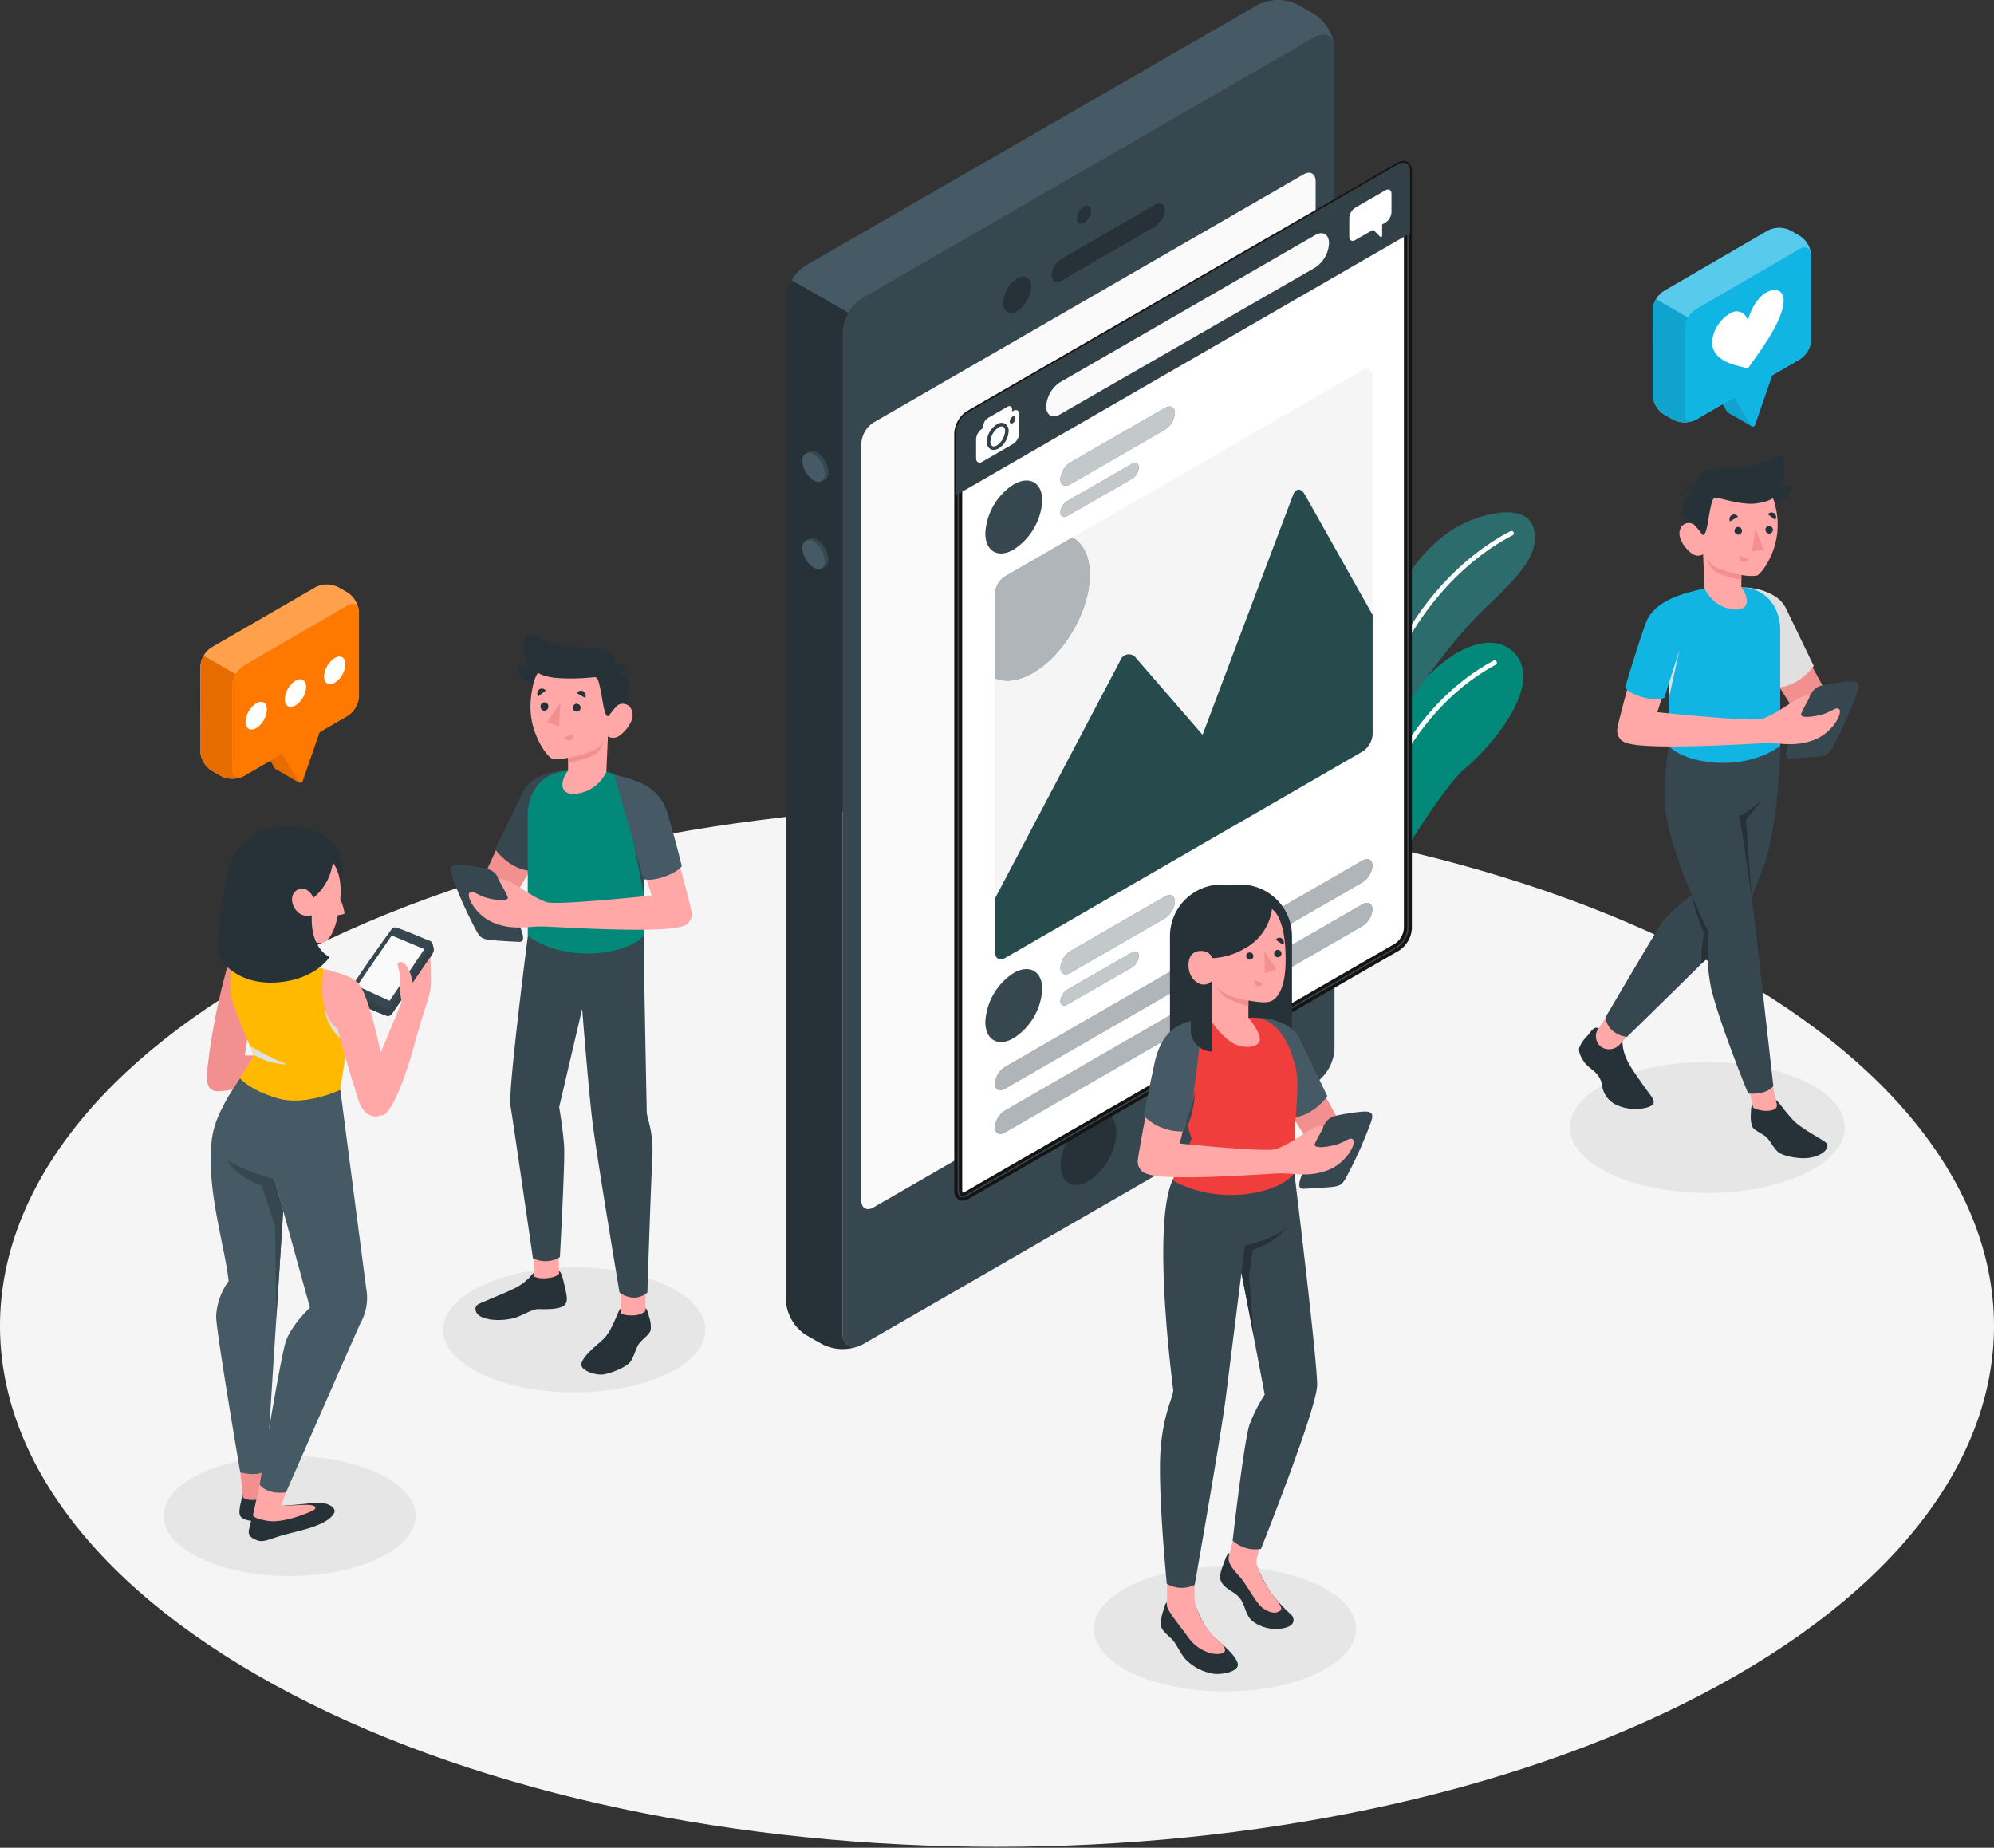 <svg width="600" height="556" fill="none" xmlns="http://www.w3.org/2000/svg"><rect width="100%" height="100%" fill="#333333" stroke="none"/><path d="M87.866 509.822c117.163 61.203 307.105 61.203 424.268 0 117.162-61.203 117.148-160.425 0-221.628-117.149-61.203-307.105-61.203-424.268 0-117.162 61.203-117.148 160.425 0 221.628z" fill="#F5F5F5"/><path d="M513.742 358.975c22.835 0 41.347-8.821 41.347-19.702 0-10.881-18.512-19.702-41.347-19.702-22.836 0-41.347 8.821-41.347 19.702 0 10.881 18.511 19.702 41.347 19.702zM87.14 474.235c20.935 0 37.907-8.088 37.907-18.065 0-9.978-16.972-18.066-37.908-18.066-20.935 0-37.907 8.088-37.907 18.066 0 9.977 16.972 18.065 37.907 18.065zm281.446 34.734c21.785 0 39.445-8.42 39.445-18.807 0-10.387-17.66-18.807-39.445-18.807s-39.446 8.42-39.446 18.807c0 10.387 17.661 18.807 39.446 18.807zm-195.788-89.994c21.785 0 39.446-8.42 39.446-18.807 0-10.386-17.661-18.807-39.446-18.807-21.785 0-39.445 8.421-39.445 18.807 0 10.387 17.66 18.807 39.445 18.807z" fill="#E6E6E6"/><path d="M404.927 293.284c.965-11.592 27.532-55.079 35.656-61.818 8.124-6.74 22.471-23.771 16.29-33.447-6.18-9.677-24.344-5.37-41.403 24.791-13.227 23.393-17.338 75.13-17.338 75.13l6.795-4.656z" fill="#02897A"/><path d="M401.292 292.193h-.112a.672.672 0 01-.567-.525.692.692 0 01-.007-.272c7.509-48.548 23.464-78.835 48.773-92.594a.698.698 0 01.95.279.71.71 0 01.057.534.7.7 0 01-.336.417c-24.904 13.536-40.62 43.501-48.073 91.588a.704.704 0 01-.685.573z" fill="#fff"/><path d="M407.598 237.045s21.324-36.859 38.984-53.736c9.788-9.355 15.801-15.381 15.269-22.457-.391-5.369-4.852-8.236-14.444-5.873-19.114 4.699-29.364 24.065-35.964 45.752-4.684 15.27-3.845 36.314-3.845 36.314z" fill="#37474F"/><path opacity=".2" d="M407.598 237.045s21.324-36.859 38.984-53.736c9.788-9.355 15.801-15.381 15.269-22.457-.391-5.369-4.852-8.236-14.444-5.873-19.114 4.699-29.364 24.065-35.964 45.752-4.684 15.27-3.845 36.314-3.845 36.314z" fill="#00FFE3"/><path d="M410.073 230.99h-.098a.712.712 0 01-.587-.811c7.592-47.905 36.453-65.943 45.122-70.334a.702.702 0 01.982.842.699.699 0 01-.353.403c-8.515 4.321-36.872 22.051-44.367 69.313a.698.698 0 01-.699.587z" fill="#fff"/><path d="M527.039 128.244l-4.614-8.669 3.705-10.711v-6.558l-11.354 6.558v6.558l4.88 8.473a.688.688 0 00.336.294l7.047 4.055z" fill="#11B5E4"/><path opacity=".1" d="M527.039 128.244l-4.614-8.669 3.705-10.711v-6.558l-11.354 6.558v6.558l4.88 8.473a.688.688 0 00.336.294l7.047 4.055z" fill="#000"/><path d="M500.696 87.54l31.265-18.178a7.583 7.583 0 016.81 0l2.796 1.608a7.493 7.493 0 013.412 5.901v25.337a7.54 7.54 0 01-3.412 5.901l-31.293 18.178a7.585 7.585 0 01-6.81 0l-2.796-1.609a7.501 7.501 0 01-3.398-5.9V93.413a7.549 7.549 0 013.426-5.873z" fill="#11B5E4"/><path opacity=".3" d="M500.696 87.54l31.265-18.178a7.583 7.583 0 016.81 0l2.796 1.608a7.493 7.493 0 013.412 5.901v25.337a7.54 7.54 0 01-3.412 5.901l-31.293 18.178a7.585 7.585 0 01-6.81 0l-2.796-1.609a7.501 7.501 0 01-3.398-5.9V93.413a7.549 7.549 0 013.426-5.873z" fill="#fff"/><path d="M510.288 126.259c-1.888 1.076-3.412.209-3.412-1.972V98.95a7.533 7.533 0 013.412-5.9l31.293-18.178c1.888-1.091 3.412-.21 3.412 1.971v25.337a7.53 7.53 0 01-3.412 5.901" fill="#11B5E4"/><path d="M497.298 118.75a7.504 7.504 0 003.398 5.901l2.796 1.608a7.592 7.592 0 006.223.265c-1.594.615-2.797-.293-2.797-2.237V98.95a6.988 6.988 0 011.007-3.356l-9.592-5.593a6.991 6.991 0 00-.993 3.356l-.042 25.393z" fill="#11B5E4"/><path opacity=".1" d="M497.298 118.75a7.504 7.504 0 003.398 5.901l2.796 1.608a7.592 7.592 0 006.223.265c-1.594.615-2.797-.293-2.797-2.237V98.95a6.988 6.988 0 011.007-3.356l-9.592-5.593a6.991 6.991 0 00-.993 3.356l-.042 25.393z" fill="#000"/><path d="M521.894 119.533l4.88 8.459a.736.736 0 001.085.204.75.75 0 00.243-.329l5.16-14.892v-6.558l-11.368 6.558v6.558z" fill="#11B5E4"/><path d="M525.949 110.877l-3.496-.922c-3.328-.881-7.299-2.797-7.299-7.09a11.18 11.18 0 015.411-8.543 3.4 3.4 0 014.8.873c.339.505.535 1.092.57 1.7.349-2.797 2.614-7.188 5.369-8.782 2.992-1.72 5.411-.699 5.411 2.293 0 4.28-3.957 10.795-7.285 15.521l-3.481 4.95z" fill="#fff"/><path d="M63.676 194.788L94.97 176.68a7.504 7.504 0 016.809 0l2.797 1.595a7.54 7.54 0 013.398 5.9v25.337a7.557 7.557 0 01-3.398 5.901l-31.252 18.108a7.52 7.52 0 01-6.823 0l-2.797-1.594a7.546 7.546 0 01-3.44-5.957v-25.281a7.498 7.498 0 013.412-5.901z" fill="#FF7800"/><path opacity=".3" d="M63.676 194.788L94.97 176.68a7.504 7.504 0 016.809 0l2.797 1.595a7.54 7.54 0 013.398 5.9v25.337a7.557 7.557 0 01-3.398 5.901l-31.252 18.108a7.52 7.52 0 01-6.823 0l-2.797-1.594a7.546 7.546 0 01-3.44-5.957v-25.281a7.498 7.498 0 013.412-5.901z" fill="#fff"/><path d="M90.006 235.521l-4.615-8.684 3.72-10.711v-6.558l-11.368 6.614v6.558l4.894 8.39a.714.714 0 00.321.294l7.048 4.097z" fill="#FF7800"/><path opacity=".1" d="M90.006 235.521l-4.615-8.684 3.72-10.711v-6.558l-11.368 6.614v6.558l4.894 8.39a.714.714 0 00.321.294l7.048 4.097z" fill="#000"/><path d="M73.324 233.521c-1.888 1.091-3.412.21-3.412-1.972v-25.337a7.511 7.511 0 013.412-5.886l31.308-18.178c1.873-1.077 3.398-.196 3.398 1.972v25.336a7.561 7.561 0 01-.996 3.356 7.568 7.568 0 01-2.402 2.545" fill="#FF7800"/><path d="M60.264 225.97a7.537 7.537 0 003.412 5.901l2.797 1.594a7.67 7.67 0 006.236.279c-1.608.602-2.797-.307-2.797-2.251v-25.281a6.996 6.996 0 01.993-3.356l-9.578-5.523a6.991 6.991 0 00-1.007 3.356l-.056 25.281z" fill="#FF7800"/><path opacity=".1" d="M60.264 225.97a7.537 7.537 0 003.412 5.901l2.797 1.594a7.67 7.67 0 006.236.279c-1.608.602-2.797-.307-2.797-2.251v-25.281a6.996 6.996 0 01.993-3.356l-9.578-5.523a6.991 6.991 0 00-1.007 3.356l-.056 25.281z" fill="#000"/><path d="M84.874 226.795l4.88 8.39a.732.732 0 00.697.357.722.722 0 00.617-.483l5.16-14.892v-6.558l-11.354 6.558v6.628z" fill="#FF7800"/><path d="M77.1 211.666a6.993 6.993 0 00-3.203 5.593c0 2.041 1.399 2.796 3.203 1.846a7.107 7.107 0 003.202-5.594c.014-2.041-1.385-2.922-3.203-1.845zm11.815-6.838a7.075 7.075 0 00-3.216 5.593c0 2.042 1.398 2.867 3.216 1.846a7.107 7.107 0 003.202-5.593c0-2.042-1.44-2.867-3.202-1.846zm11.802-6.824a7.104 7.104 0 00-3.203 5.594c0 2.041 1.399 2.796 3.203 1.845a7 7 0 003.202-5.593c0-2.055-1.427-2.88-3.202-1.846z" fill="#fff"/><path d="M395.503 11.236L259.561 89.68a13.405 13.405 0 00-4.28 4.52 13.409 13.409 0 00-1.774 5.967v300.897c0 3.859 2.713 5.425 6.054 3.495l135.942-78.443a13.396 13.396 0 006.054-10.488V14.732c0-3.86-2.713-5.426-6.054-3.496z" fill="#37474F"/><path d="M259.562 89.68l135.941-78.444c2.992-1.72 5.467-.643 5.956 2.363a13.53 13.53 0 00-5.956-9.354l-4.936-2.797a13.382 13.382 0 00-12.109 0L242.517 79.85a12.34 12.34 0 00-4.279 4.516l17.045 9.788a12.347 12.347 0 014.279-4.474z" fill="#455A64"/><path d="M236.462 391.22a13.37 13.37 0 006.054 10.487l4.936 2.796a13.506 13.506 0 0011.075.49c-2.797 1.076-5.02-.532-5.02-3.985V100.125a12.3 12.3 0 011.776-5.97l-17.045-9.789a12.366 12.366 0 00-1.776 5.971V391.22z" fill="#263238"/><path d="M262.82 127.154l129.425-74.683c1.999-1.16 3.635-.223 3.635 2.098v227.794a8.068 8.068 0 01-3.635 6.292L262.82 363.324c-2 1.16-3.636.224-3.636-2.098v-227.78a8.018 8.018 0 013.636-6.292z" fill="#FAFAFA"/><path d="M326.162 62.134a4.719 4.719 0 00-2.126 3.691c0 1.398.951 1.916 2.126 1.23a4.695 4.695 0 002.125-3.691c0-1.356-.951-1.902-2.125-1.23zM306.041 83.78a9.41 9.41 0 00-2.976 3.191 9.409 9.409 0 00-1.219 4.191c0 2.713 1.901 3.817 4.195 2.461a9.417 9.417 0 004.264-7.383c0-2.713-1.915-3.817-4.264-2.46zm10.417-.924c0 1.818 1.398 2.503 3.034 1.538l27.966-16.178a6.493 6.493 0 003.02-5.034c0-1.803-1.398-2.489-3.02-1.524l-27.966 16.178a6.491 6.491 0 00-3.034 5.02z" fill="#263238"/><path d="M245.886 136.159a7.49 7.49 0 013.412 5.901c0 2.167-1.524 3.048-3.412 1.971a7.557 7.557 0 01-3.397-5.915c.027-2.167 1.524-3.034 3.397-1.957zm0 26.245a7.531 7.531 0 013.412 5.901c0 2.181-1.524 3.062-3.412 1.972a7.56 7.56 0 01-3.37-5.831c0-2.237 1.497-3.118 3.37-2.042z" fill="#37474F"/><path d="M244.838 136.676a7.532 7.532 0 013.411 5.901c0 2.181-1.524 3.062-3.411 1.971a7.567 7.567 0 01-3.412-5.901c0-2.167 1.538-3.048 3.412-1.971zm0 26.26a7.538 7.538 0 013.411 5.901c0 2.181-1.524 3.062-3.411 1.971a7.567 7.567 0 01-3.412-5.901c0-2.181 1.538-3.062 3.412-1.971z" fill="#455A64"/><path d="M327.532 336.043a18.573 18.573 0 00-8.39 14.556c0 5.37 3.762 7.537 8.39 4.866a18.594 18.594 0 008.39-14.57c.014-5.369-3.748-7.536-8.39-4.852z" fill="#263238"/><path d="M289.653 360.08c-1.189 0-1.315-1.398-1.315-1.902v-227.78a7.42 7.42 0 013.286-5.691l129.425-74.682a2.799 2.799 0 011.273-.392c1.188 0 1.314 1.314 1.314 1.888v227.794a7.366 7.366 0 01-3.286 5.677l-129.425 74.682c-.382.243-.82.383-1.272.406z" fill="#fff" stroke="#141414" stroke-miterlimit="10"/><path d="M422.322 50.332c.531 0 .615.741.615 1.189v227.794a6.664 6.664 0 01-2.936 5.076l-129.425 74.682a2.042 2.042 0 01-.923.308c-.532 0-.616-.755-.616-1.203v-227.78a6.679 6.679 0 012.937-5.076L421.399 50.64a1.88 1.88 0 01.923-.308zm0-1.398a3.3 3.3 0 00-1.622.49l-129.425 74.682a8.007 8.007 0 00-3.636 6.292v227.78c0 1.65.825 2.601 2.014 2.601a3.334 3.334 0 001.622-.503L420.7 285.607a8.027 8.027 0 003.635-6.292V51.521c0-1.636-.825-2.587-2.013-2.587z" fill="#37474F" stroke="#141414" stroke-miterlimit="10"/><path d="M424.293 51.52c0-2.32-1.622-3.257-3.635-2.097l-129.425 74.683a8.007 8.007 0 00-3.636 6.292v18.667l136.696-78.877V51.52z" fill="#37474F"/><path opacity=".1" d="M424.293 51.52c0-2.32-1.622-3.257-3.635-2.097l-129.425 74.683a8.007 8.007 0 00-3.636 6.292v18.667l136.696-78.877V51.52z" fill="#000"/><path d="M301.902 128.412a1.495 1.495 0 00-1.399.182 5.6 5.6 0 00-2.489 4.307 1.396 1.396 0 00.546 1.314 1.404 1.404 0 001.398-.196 5.598 5.598 0 002.475-4.292 1.4 1.4 0 00-.531-1.315z" fill="#fff"/><path d="M304.852 123.644l-.308.182v-.629c0-.881-.615-1.245-1.398-.797l-5.873 3.384a3.072 3.072 0 00-1.398 2.391v.643l-.322.182a4.07 4.07 0 00-1.845 3.188v5.691c0 1.174.824 1.664 1.845 1.076l9.271-5.355a4.087 4.087 0 001.846-3.202v-5.719c.028-1.147-.797-1.622-1.818-1.035zm-4.363 11.298c-.451.276-.967.43-1.496.448a1.962 1.962 0 01-.979-.252 2.465 2.465 0 01-1.076-2.237 6.528 6.528 0 01.874-2.976 6.535 6.535 0 012.146-2.24 2.388 2.388 0 012.475-.196 2.424 2.424 0 011.063 2.238 6.578 6.578 0 01-3.007 5.215zm4.195-7.592c-.475.265-.853 0-.853-.504a1.866 1.866 0 01.853-1.482c.475-.28.867 0 .867.489-.011.295-.09.584-.23.844-.141.259-.34.483-.581.653h-.056zm112.171-70.083l-9.047 5.216a3.987 3.987 0 00-1.804 3.118v5.593c0 1.133.811 1.608 1.804 1.035l5.383-3.104 2.111 2.111a.353.353 0 00.376.065.353.353 0 00.212-.316v-3.426l.965-.56a3.977 3.977 0 001.845-3.118v-5.593c0-1.132-.853-1.594-1.845-1.02z" fill="#fff"/><path d="M305.062 145.737c4.726-2.685 8.557-.503 8.557 4.894a18.803 18.803 0 01-8.557 14.71c-4.74 2.797-8.572.545-8.572-4.894a18.65 18.65 0 018.572-14.71zm17.031-6.586l28.399-16.388c1.678-.965 3.034-.28 3.034 1.524a6.487 6.487 0 01-3.034 5.034l-28.399 16.388c-1.664.965-3.02.279-3.02-1.524a6.502 6.502 0 013.02-5.034z" fill="#37474F"/><path opacity=".7" d="M322.093 139.151l28.399-16.388c1.678-.965 3.034-.28 3.034 1.524a6.487 6.487 0 01-3.034 5.034l-28.399 16.388c-1.664.965-3.02.279-3.02-1.524a6.502 6.502 0 013.02-5.034z" fill="#fff"/><path d="M321.142 150.771l19.478-11.187c1.147-.657 2.07-.195 2.07 1.049a4.467 4.467 0 01-2.07 3.454l-19.478 11.186c-1.147.657-2.069.182-2.069-1.063a4.436 4.436 0 012.069-3.439z" fill="#37474F"/><path opacity=".7" d="M321.142 150.771l19.478-11.187c1.147-.657 2.07-.195 2.07 1.049a4.467 4.467 0 01-2.07 3.454l-19.478 11.186c-1.147.657-2.069.182-2.069-1.063a4.436 4.436 0 012.069-3.439z" fill="#fff"/><path d="M305.062 292.752c4.726-2.684 8.557-.489 8.557 4.894a18.801 18.801 0 01-8.557 14.71c-4.74 2.797-8.572.546-8.572-4.894a18.705 18.705 0 018.572-14.71zm17.031-6.571l28.399-16.402c1.678-.965 3.034-.28 3.034 1.524a6.495 6.495 0 01-3.034 5.034l-28.399 16.402c-1.664.964-3.02.279-3.02-1.539a6.503 6.503 0 013.02-5.019z" fill="#37474F"/><path opacity=".7" d="M322.093 286.181l28.399-16.402c1.678-.965 3.034-.28 3.034 1.524a6.495 6.495 0 01-3.034 5.034l-28.399 16.402c-1.664.964-3.02.279-3.02-1.539a6.503 6.503 0 013.02-5.019z" fill="#fff"/><path d="M321.142 297.786L340.62 286.6c1.147-.657 2.07-.196 2.07 1.049a4.463 4.463 0 01-2.07 3.454l-19.478 11.186c-1.147.657-2.069.182-2.069-1.049a4.454 4.454 0 012.069-3.454z" fill="#37474F"/><path opacity=".7" d="M321.142 297.786L340.62 286.6c1.147-.657 2.07-.196 2.07 1.049a4.463 4.463 0 01-2.07 3.454l-19.478 11.186c-1.147.657-2.069.182-2.069-1.049a4.454 4.454 0 012.069-3.454z" fill="#fff"/><path d="M302.405 173.479l107.542-62.084c1.678-.965 3.034-.182 3.034 1.748v107.402a6.716 6.716 0 01-3.034 5.258L302.405 288.25c-1.678.965-3.02.182-3.02-1.748v-107.78a6.667 6.667 0 013.02-5.243z" fill="#F5F5F5"/><path d="M341.878 198.075a2.67 2.67 0 00-4.698.545l-37.753 71.704v16.178c0 1.93 1.398 2.713 3.02 1.748l107.542-62.126a6.703 6.703 0 003.034-5.257v-35.796l-20.429-36.286c-1.132-2.027-2.713-1.901-3.538.266l-27.196 72.081-19.982-23.057z" fill="#37474F"/><path opacity=".3" d="M341.878 198.075a2.67 2.67 0 00-4.698.545l-37.753 71.704v16.178c0 1.93 1.398 2.713 3.02 1.748l107.542-62.126a6.703 6.703 0 003.034-5.257v-35.796l-20.429-36.286c-1.132-2.027-2.713-1.901-3.538.266l-27.196 72.081-19.982-23.057z" fill="#00564C"/><path d="M310.725 202.535c9.48-5.439 17.185-18.695 17.185-29.601 0-5.594-2.014-9.425-5.216-11.187l-20.289 11.704a6.673 6.673 0 00-3.02 5.243v25.365c3.02 1.357 6.977.937 11.34-1.524z" fill="#37474F"/><path opacity=".6" d="M310.725 202.535c9.48-5.439 17.185-18.695 17.185-29.601 0-5.594-2.014-9.425-5.216-11.187l-20.289 11.704a6.673 6.673 0 00-3.02 5.243v25.365c3.02 1.357 6.977.937 11.34-1.524z" fill="#fff"/><path d="M302.405 321.054l107.542-62.098c1.678-.965 3.034-.28 3.034 1.538a6.485 6.485 0 01-3.034 5.02l-107.542 62.098c-1.678.965-3.02.279-3.02-1.538a6.442 6.442 0 013.02-5.02z" fill="#37474F"/><path opacity=".6" d="M302.405 321.054l107.542-62.098c1.678-.965 3.034-.28 3.034 1.538a6.485 6.485 0 01-3.034 5.02l-107.542 62.098c-1.678.965-3.02.279-3.02-1.538a6.442 6.442 0 013.02-5.02z" fill="#fff"/><path d="M302.405 334.17l107.542-62.056c1.678-.965 3.034-.28 3.034 1.538a6.488 6.488 0 01-3.034 5.02L302.405 340.77c-1.678.964-3.02.279-3.02-1.539a6.465 6.465 0 013.02-5.061z" fill="#37474F"/><path opacity=".6" d="M302.405 334.17l107.542-62.056c1.678-.965 3.034-.28 3.034 1.538a6.488 6.488 0 01-3.034 5.02L302.405 340.77c-1.678.964-3.02.279-3.02-1.539a6.465 6.465 0 013.02-5.061z" fill="#fff"/><path d="M318.988 115.017l76.724-44.256c2.349-1.398 4.195-.252 4.195 2.447a9.304 9.304 0 01-4.195 7.327l-76.71 44.13c-2.349 1.398-4.194.279-4.194-2.377a9.305 9.305 0 014.18-7.271z" fill="#FAFAFA"/><path d="M544.406 198.956l5.439 9.969-8.46 7.257-7.76-12.291 10.781-4.935z" fill="#F28F8F"/><path d="M523.991 176.737c5.397 0 11.34 2.013 13.382 6.25l8.389 17.395s-4.768 6.991-12.333 6.488l-9.438-30.133z" fill="#E0E0E0"/><path d="M543.986 210.477c1.58-2.936 1.972-3.076 2.909-3.719.936-.643 6.697-1.496 9.088-1.706 2.797-.238 3.818.28 3.035 2.699a121.62 121.62 0 01-7.887 17.702c-.755.993-.895 1.916-4.069 2.237-2.95.28-6.655.448-7.746.504-1.091.056-2.601.349-1.636-2.867a104.675 104.675 0 014.335-10.669c1.216-2.67 1.971-4.181 1.971-4.181z" fill="#37474F"/><path d="M480.98 309.406c-1.399-.699-2.196 1.006-3.412 2.377a10.11 10.11 0 00-2.391 3.579c-.294 1.608 1.174 4.195 2.796 5.594 1.622 1.398 3.496 2.419 4.083 5.495a7.525 7.525 0 004.978 6.292c3.496 1.51 8.18 1.021 9.788 0 1.874-1.216.154-2.559-2.475-6.334-3.439-4.922-6.124-8.39-6.124-13.046l-7.243-3.957z" fill="#263238"/><path d="M483.735 305.365l-2.797 4.195a3.96 3.96 0 00.951 5.509l.084.07a4.295 4.295 0 005.411-.853l4.419-4.81-8.068-4.111z" fill="#FFA8A7"/><path d="M535.666 224.488c.182 5.286-1.314 26.637-4.963 36.076-3.65 9.438-5.761 15.311-6.908 17.283-1.147 1.971-34.23 34.16-34.23 34.16s-5.593-.406-6.502-5.845c0 0 13.549-23.044 16.486-27.77 2.936-4.726 13.339-11.969 13.339-11.969l-.95-41.334 23.728-.601z" fill="#37474F"/><path d="M486.657 219.342c0-.909 2.796-11.354 4.195-16.178l10.249 3.524-2.405 7.607-9.019 9.326a3.8 3.8 0 01-3.02-4.279zm41.721 117.633l6.995-1.59-2.316-10.185-6.995 1.59 2.316 10.185z" fill="#FFA8A7"/><path d="M535.667 224.488h-33.559c-.733 4.9-1.154 9.841-1.259 14.794-.265 14.542 13.27 40.956 13.27 40.956a55.571 55.571 0 00.867 17.604c2.964 11.578 11.046 31.196 11.046 31.196s5.076.713 7.579-2.209c0 0-4.474-39.81-5.677-50.003-1.3-11.047-4.656-31.196-4.656-31.196a51.087 51.087 0 005.998-7.187 35.788 35.788 0 006.377-13.983" fill="#37474F"/><path d="M512.917 177.03c-6.433 1.552-15.2 3.566-17.731 10.529-2.531 6.964-6.18 19.311-6.18 19.311 1.398 2.447 9.159 4.474 11.857 3.062l1.259-4.195v18.709c5.034 5.481 22.568 8.026 33.559 0v-34.957c0-5.593-3.105-12.305-11.676-12.794l-11.088.335z" fill="#11B5E4"/><path d="M502.122 205.779l3.23-10.165-3.23 14.71v-4.545z" fill="#E0E0E0"/><path d="M510.497 148.463a3.842 3.842 0 00-3.16 1.119c-1.398 1.398-1.076 3.957 0 9.872l4.195.475-1.035-11.466zm24.484-1.706a6.63 6.63 0 002.573-.489c1.287-.741 1.622.727.909 2a5.99 5.99 0 01-4.866 3.244c0-.182-1.202-3.286-1.202-3.286l2.586-1.469z" fill="#263238"/><path d="M512.469 159.929c-.615.378-1.51-.825-2.279-1.622a2.703 2.703 0 00-3.71-.353 2.697 2.697 0 00-.821 1.08c-1.272 2.685 1.622 6.265 3.328 7.439a2.96 2.96 0 003.482.308l.447 10.277a10.99 10.99 0 008.264 6.279c6.041.811 4.796-4.195 2.797-6.6v-3.734c1.511.319 3.064.395 4.6.224.783-.21 2.657-2.475 3.873-5.02a22.801 22.801 0 001.608-16.472c-2.167-9.2-12.053-9.48-17.94-5.775-5.886 3.706-3.649 13.969-3.649 13.969z" fill="#FFA8A7"/><path d="M512.469 160.978c-.308 0-1.496-1.971-2.279-2.671-1.077-.978.307-9.788.307-9.788a6.05 6.05 0 011.049-5.593c2.126-2.237 6.236-1.859 9.243-1.957a27.296 27.296 0 0010.767-2.168c4.278-1.859 4.6-2.069 5.117-.195a10.424 10.424 0 01-1.817 9.06l-1.399 2.266s-1.3 1.09-5.285 1.58c-3.985.489-10.781-1.664-11.634-1.776-1.161-.154-1.398.965-2.028 4.027-.531 2.643-.978 7.201-2.041 7.215z" fill="#263238"/><path d="M510.511 149.163l-3.775-2.028a2.091 2.091 0 011.201-1.057 2.09 2.09 0 011.596.106 2.254 2.254 0 01.978 2.979z" fill="#263238"/><path d="M523.977 173.003a43.299 43.299 0 01-7.537-2.167 6.541 6.541 0 01-2.699-2.671 8.746 8.746 0 001.539 3.146c1.398 1.832 8.697 3.174 8.697 3.174v-1.482z" fill="#F28F8F"/><path d="M524.159 159.734a1.15 1.15 0 01-1.119 1.16 1.14 1.14 0 01-.803-.355 1.16 1.16 0 01-.316-.819 1.15 1.15 0 011.119-1.161 1.155 1.155 0 01.803.356 1.162 1.162 0 01.316.819zm-1.189-4.237l-2.391 1.398a1.396 1.396 0 01.134-1.564c.117-.144.262-.264.426-.352a1.396 1.396 0 011.831.518z" fill="#263238"/><path d="M523.474 167.242l2.559.965a1.399 1.399 0 01-1.734.839 1.404 1.404 0 01-.788-.73 1.406 1.406 0 01-.037-1.074z" fill="#F28F8F"/><path d="M534.143 156.434l-2.182-1.678a1.397 1.397 0 011.902-.294 1.397 1.397 0 01.28 1.972zm-.672 2.978a1.15 1.15 0 01-1.118 1.161 1.155 1.155 0 01-.803-.356 1.145 1.145 0 01-.316-.819 1.146 1.146 0 011.119-1.161 1.158 1.158 0 011.118 1.175z" fill="#263238"/><path d="M528.2 159.272l-1.049 6.656 3.677-.433-2.628-6.223z" fill="#F28F8F"/><path d="M534.576 331.988l-.224-1.007c.727.14 3.873 5.356 6.992 7.621 3.411 2.475 6.362 3.943 7.886 5.062 2.041 1.496-.909 4.558-5.929 4.838-2.489.126-6.991-.629-8.39-1.958-1.398-1.328-2.405-3.524-3.523-4.474-1.119-.951-3.342-1.79-4.111-3.007a8.924 8.924 0 01-.434-3.761c0-1.314.098-2.797.546-2.727l.167.755a8.615 8.615 0 004.195.937c1.217-.056 3.412-.321 2.825-2.279zm-7.509-61.93s-2.978-21.156-3.775-24.428a33.75 33.75 0 006.628-4.74 56.192 56.192 0 01-4.531 5.663l1.678 23.505zm-17.968-.741s3.58 8.907 5.034 10.879c0 0-.364 6.795-.322 8.166l-1.873 1.636a42.922 42.922 0 01.839-9.159 55.271 55.271 0 01-3.678-11.522z" fill="#263238"/><path d="M498.738 214.295s28.203 3.02 31.517 1.999c3.314-1.02 7.761-4.306 10.096-5.705 2.335-1.398 4.111-1.482 4.111-.909 0 .574-2.042 3.692-2.503 4.992-.462 1.301 2.195 1.301 5.705.49 3.51-.811 4.908-2.797 5.817-1.65.909 1.146-1.944 6.991-7.761 9.186-5.817 2.196-10.137.728-14.947.937-4.811.21-34.44 2.098-41.11 0a5.89 5.89 0 012.307-5.691 21.28 21.28 0 016.768-3.649zM342.382 349.019c.07-.909 1.79-10.697 2.964-16.178l11.508 3.524-1.846 7.676-9.564 9.257a3.803 3.803 0 01-3.062-4.279z" fill="#FFA8A7"/><path d="M367.607 266.157h5.593a15.562 15.562 0 0115.563 15.563v39.655h-36.719V281.72a15.566 15.566 0 0115.563-15.563z" fill="#263238"/><path d="M398.048 328.45l5.439 9.97-8.474 7.243-7.746-12.291 10.781-4.922z" fill="#F28F8F"/><path d="M377.633 306.218c5.397 0 11.34 2.013 13.381 6.25l8.39 17.394s-4.768 6.992-12.333 6.503l-9.438-30.147z" fill="#455A64"/><path d="M381.995 478.724a49.259 49.259 0 006.237 6.879c.367.296.66.674.853 1.105.237.727.545 2.475-2.685 3.188a11.686 11.686 0 01-9.495-2.055c-2.363-1.902-2.083-5.244-4.264-7.439-1.622-1.608-3.818-2.238-5.034-4.195-.853-1.398-.392-3.062.377-5.118.77-2.055 1.315-3.929 2.056-3.663l-.252 1.034c.769 1.636 5.593 2.671 7.956 1.888a91.142 91.142 0 004.251 8.376z" fill="#263238"/><path d="M383.897 481.129a32.919 32.919 0 01-1.902-2.405 57.863 57.863 0 01-3.314-6.39 5.733 5.733 0 01-.307-4.195l1.594-5.384-8.39-1.929-1.818 7.537c-.391 1.719.853 3.425 3.132 5.914 2.28 2.489 4.908 7.971 6.992 9.523 2.083 1.552 3.789 1.706 4.852 1.174 1.063-.531 1.328-1.021-.839-3.845z" fill="#FFA8A7"/><path d="M359.427 483.464v-1.189c.475 1.399 2.629 7.355 5.901 10.348 2.614 2.363 6.166 5.117 7.061 7.76.895 2.643-4.936 3.678-7.369 3.244a15.005 15.005 0 01-8.474-4.544c-1.398-1.72-2.293-3.762-3.299-5.118-1.007-1.356-3.3-2.796-3.832-4.419a9.96 9.96 0 01.462-4.334c.391-1.398.797-3.062 1.3-2.937v.979a6.631 6.631 0 004.195 1.399c1.146 0 4.069-.266 4.055-1.189z" fill="#263238"/><path d="M367.691 494.706l-2.363-2.097a24.225 24.225 0 01-5.034-8.04 11.33 11.33 0 01-.867-4.349v-4.712h-8.25v7.872c.392 1.72 4.195 6.278 6.334 9.257a12.045 12.045 0 007.467 4.978c3.146.419 4.782-.56 2.713-2.909z" fill="#FFA8A7"/><path d="M352.813 355.158c-6.39 13.982.238 63.216.238 63.216-.196 2.279-2.797 6.74-3.748 16.779-1.146 11.802 1.79 41.418 1.79 41.418a8.918 8.918 0 008.39.335s7.872-44.619 9.355-56.351l4.726-37.642 6.991 36.733a46.67 46.67 0 00-4.614 9.173c-1.664 5.188-5.034 34.748-5.034 34.748a10.097 10.097 0 008.53 2.502s16.15-40.55 16.877-48.828c.433-4.964-6.81-64.069-6.81-64.069l-36.691 1.986z" fill="#37474F"/><path d="M373.508 382.858l1.118-8.083s8.796-1.817 12.781-5.593a22.754 22.754 0 01-10.389 6.908l-1.175 7.802 1.398 18.08-3.733-19.114z" fill="#263238"/><path d="M364.167 306.595a16.208 16.208 0 00-10.837 8.865 13.986 13.986 0 00-.391 10.571l5.635 16.542s-2.671 6.474-5.789 12.584c14.36 8.013 32.273 3.804 36.593-2.041.182-1.245-.07-6.838.28-13.186.363-6.782 1.3-14.444.238-18.625-1.986-7.788-5.691-15.087-13.06-15.087l-12.669.377z" fill="#F03E3D"/><path d="M361.972 306.595c-4.894.685-12.081 1.678-14.57 13.312-2.489 11.634-3.23 15.898-3.23 15.898a16.268 16.268 0 0012.137 4.643l2.531-8.949 3.132-24.904z" fill="#455A64"/><path d="M364.754 316.411a6.435 6.435 0 01-5.942-3.97 6.44 6.44 0 01-.49-2.462v-18.723h6.432v25.155z" fill="#263238"/><path d="M382.736 273.582c1.944 1.146 4.335 6.026 4.097 16.248-.196 8.669-3.006 10.822-4.418 11.438-1.413.615-4.125.237-6.768-.21v5.201s3.649 4.195 3.426 6.642c-.224 2.447-5.286 2.951-8.712.616a22.39 22.39 0 01-5.593-5.873v-12.585a3.336 3.336 0 01-2.262 1.208 3.328 3.328 0 01-2.45-.76c-2.922-1.944-3.034-6.74-1.328-8.39 1.706-1.65 5.355-1.175 6.04 1.202a20.834 20.834 0 009.788-2.936 15.76 15.76 0 008.18-11.801z" fill="#FFA8A7"/><path d="M377.157 287.662a1.087 1.087 0 01-.652 1.011 1.09 1.09 0 11-.495-2.087 1.103 1.103 0 011.147 1.076z" fill="#263238"/><path d="M377.451 295.003l2.531.811a1.305 1.305 0 01-1.13.964 1.309 1.309 0 01-.52-.055 1.4 1.4 0 01-.881-1.72z" fill="#F28F8F"/><path d="M386.092 284.306l-2.195-1.524a1.287 1.287 0 011.832-.377 1.4 1.4 0 01.363 1.901zm-.503 2.559a1.12 1.12 0 01-1.035 1.189 1.134 1.134 0 01-1.147-1.077 1.096 1.096 0 01.622-1.042c.13-.062.27-.097.413-.104a1.082 1.082 0 01.788.28 1.09 1.09 0 01.359.754z" fill="#263238"/><path d="M380.443 286.25l.182 6.558 3.454-1.077-3.636-5.481zm-4.796 14.808c-2.796-.364-8.529-2.014-9.424-4.279a5.826 5.826 0 002.013 2.895c1.706 1.468 7.411 3.132 7.411 3.132v-1.748z" fill="#F28F8F"/><path d="M397.614 339.958c1.58-2.936 1.972-3.062 2.923-3.705.95-.644 6.697-1.51 9.088-1.72 2.797-.238 3.818.279 3.035 2.712a123.645 123.645 0 01-7.942 17.689c-.756 1.007-.909 1.929-4.07 2.237-3.16.308-6.669.447-7.76.517-1.091.07-2.601.336-1.622-2.88a106.399 106.399 0 014.321-10.669c1.272-2.643 2.027-4.181 2.027-4.181z" fill="#37474F"/><path d="M355.008 344.097s25.575 2.699 28.889 1.678 7.76-4.335 10.151-5.705 4.111-1.482 4.111-.923c0 .56-2.041 3.706-2.517 4.992-.475 1.287 2.21 1.3 5.705.489 3.496-.811 4.908-2.796 5.831-1.649.923 1.146-1.943 6.991-7.76 9.186-5.817 2.196-10.138.741-14.948.937-4.81.196-32.356 2.349-39.026.252a5.89 5.89 0 012.307-5.691 20.397 20.397 0 017.257-3.566z" fill="#FFA8A7"/><path d="M356.854 337.525a86.779 86.779 0 002.797-9.075s-.462 6.754-2.364 10.376l-.433-1.301z" fill="#37474F"/><path d="M149.922 254.369l-4.544 9.816 8.46 7.244 7.313-12.347-11.229-4.713z" fill="#F28F8F"/><path d="M170.785 231.913c-5.398 0-11.34 2.028-13.382 6.251-2.041 4.222-8.39 17.408-8.39 17.408s4.769 6.992 12.333 6.488l9.439-30.147z" fill="#37474F"/><path d="M194.192 387.668h-7.467v10.864h7.467v-10.864zm-26.252-13.443l-7.463.257.374 10.858 7.462-.256-.373-10.859z" fill="#FFA8A7"/><path d="M193.688 281.594c0 7.131.923 53.219.923 53.219.182 2.041 2.098 5.831 1.678 13.703-.559 10.697-1.482 40.41-1.482 40.41s-3.496 3.468-8.39 0c0 0-6.767-40.382-8.096-50.981-1.174-9.243-3.146-34.37-3.146-34.37l-6.921 29.574s1.216 6.991 1.496 11.857-1.273 33.265-1.273 33.265a8.178 8.178 0 01-8.124.308s-5.984-41.417-6.753-45.85c-.769-4.432 5.243-51.135 5.243-51.135h34.845z" fill="#37474F"/><path d="M182.46 232.249h.112a14.789 14.789 0 0111.186 14.388v34.957c-5.229 5.691-23.463 8.39-34.957 0v-36.355c0-5.803 3.23-12.795 12.137-13.312l11.522.322z" fill="#02897A"/><path d="M184.977 202.507a4 4 0 013.286 1.161c1.399 1.398 1.119 4.125 0 10.263l-4.362.504 1.076-11.928zm-25.463-1.706a6.972 6.972 0 01-2.726-.545c-1.398-.769-1.692.755-.965 2.069a6.238 6.238 0 005.076 3.37c0-.181 1.244-3.397 1.244-3.397l-2.629-1.497z" fill="#263238"/><path d="M182.922 214.435c.657.391 1.58-.853 2.377-1.692a2.793 2.793 0 013.865-.365c.375.299.666.69.847 1.134 1.398 2.796-1.692 6.516-3.454 7.732a3.102 3.102 0 01-3.635.322l-.462 10.683a11.41 11.41 0 01-8.599 6.53c-6.278.853-4.978-4.321-2.923-6.866v-3.887c-1.565.34-3.175.425-4.768.252-.825-.224-2.796-2.587-4.041-5.23-1.398-2.964-3.761-8.222-1.664-17.129 2.252-9.578 12.585-9.872 18.653-6.013 6.069 3.86 3.804 14.529 3.804 14.529z" fill="#FFA8A7"/><path d="M182.922 215.525c.335 0 1.566-2.041 2.377-2.796 1.118-1.021-.322-10.236-.322-10.236s1.133-3.481-1.076-5.803c-2.21-2.321-6.502-1.929-9.635-2.041a28.082 28.082 0 01-11.186-2.251c-4.446-1.93-4.782-2.154-5.327-.21a10.835 10.835 0 001.887 9.424l2.21.811s1.188 1.063 5.341 1.566a62.43 62.43 0 0011.494-.209c1.202-.168 1.398.992 2.111 4.195.56 2.796 1.035 7.536 2.126 7.55z" fill="#263238"/><path d="M184.963 203.234l3.929-2.111a2.147 2.147 0 00-2.133-1.226 2.15 2.15 0 00-.831.247 2.351 2.351 0 00-.965 3.09z" fill="#263238"/><path d="M170.952 228.026a43.56 43.56 0 007.845-2.251 6.641 6.641 0 002.796-2.797 9.076 9.076 0 01-1.594 3.272c-1.482 1.902-9.061 3.3-9.061 3.3l.014-1.524z" fill="#F28F8F"/><path d="M172.351 212.98a1.172 1.172 0 002.019.788 1.17 1.17 0 00.233-1.281 1.168 1.168 0 00-1.919-.346 1.188 1.188 0 00-.333.839zm1.23-4.39l2.503 1.398a1.507 1.507 0 00-.587-1.985 1.396 1.396 0 00-1.916.587z" fill="#263238"/><path d="M172.435 220.88l-2.657 1.007a1.393 1.393 0 001.254.962c.186.01.374-.017.55-.081a1.485 1.485 0 00.853-1.888z" fill="#F28F8F"/><path d="M161.962 209.555l2.251-1.762a1.396 1.396 0 00-1.986-.308 1.508 1.508 0 00-.265 2.07zm.699 3.104a1.186 1.186 0 001.16 1.202 1.204 1.204 0 001.175-1.216c.018-.164.001-.33-.05-.487a1.163 1.163 0 00-.639-.714 1.18 1.18 0 00-.958 0 1.187 1.187 0 00-.639.714 1.164 1.164 0 00-.049.487v.014z" fill="#263238"/><path d="M168.603 211.554l-.391 7.005-3.65-1.244 4.041-5.761z" fill="#F28F8F"/><path d="M186.725 394.841v-1.077c-.713.308-2.377 6.642-5.327 9.341-2.363 2.139-5.594 4.628-6.391 6.991-.797 2.363 4.475 3.86 6.67 3.468 2.559-.447 6.992-2.251 8.096-3.915 1.105-1.664 1.636-4.125 2.531-5.356.895-1.23 2.993-2.586 3.482-3.999a9.065 9.065 0 00-.434-3.915c-.349-1.314-.713-2.796-1.16-2.643v.811a5.86 5.86 0 01-3.734 1.259c-1.076.084-3.747-.126-3.733-.965zm-25.938-11.815c-.392 0-.713.559-1.566 1.482a15.97 15.97 0 01-4.391 3.16c-2.796 1.398-8.222 3.552-10.683 4.656-1.524.699-1.398 2.545.126 3.608 1.524 1.063 5.425 1.818 10.026.783 2.503-.559 5.775-2.867 7.83-2.797 2.056.07 5.929.098 7.453-.951 1.524-1.048.923-3.299.489-5.229-.433-1.93-1.146-5.314-1.845-5.174v.657c-.895 1.399-5.468 1.916-7.439.923v-1.118z" fill="#263238"/><path d="M150.803 265.668c-1.58-2.951-1.971-3.076-2.922-3.72-.951-.643-6.698-1.51-9.089-1.706-2.797-.237-3.817.28-3.034 2.699a124.587 124.587 0 007.886 17.702c.755.993.909 1.916 4.069 2.224 3.16.307 6.67.447 7.76.517 1.091.07 2.601.336 1.622-2.88a107.689 107.689 0 00-4.32-10.669c-1.147-2.643-1.972-4.167-1.972-4.167z" fill="#37474F"/><path d="M208.119 274.533c-.07-.923-2.797-11.354-4.195-16.178l-10.236 3.523 2.406 7.593 9.004 9.327a3.791 3.791 0 003.021-4.265z" fill="#FFA8A7"/><path d="M196.052 269.471s-28.218 3.02-31.532 2c-3.314-1.021-7.76-4.335-10.151-5.705-2.391-1.371-4.111-1.483-4.111-.909 0 .573 2.041 3.691 2.517 4.978.475 1.286-2.209 1.3-5.705.489s-4.908-2.797-5.831-1.65c-.923 1.147 1.944 6.991 7.76 9.187 5.817 2.195 10.138.741 14.948.937 4.81.195 34.44 2.097 41.11 0a5.854 5.854 0 00-2.308-5.677 21.465 21.465 0 00-6.697-3.65z" fill="#FFA8A7"/><path d="M184.823 233.046c4.433 1.468 13.228 2.209 16.067 11.801 2.838 9.592 4.265 15.815 4.265 15.815-1.678 2.237-8.39 4.824-11.466 3.859l-8.866-31.475z" fill="#455A64"/><path d="M193.689 264.521l-3.035-10.767 3.035 15.158v-4.391zm-63.65 22.624c-.14.182-1.329 2.153-1.329 2.153l-5.467 7.831-5.327 7.984a1.401 1.401 0 01-1.553.545l-.363-.125c-1.846-.686-4.614-1.846-8.292-3.538-2.95-1.398-2.797-1.804-2.797-2.307a6.362 6.362 0 010-1.203c.602-1.146 2.461-4.013 4.964-7.634 4.447-6.46 6.586-9.327 7.915-11.187a1.4 1.4 0 011.748-.461c2.391.797 7.243 2.88 9.788 3.915h.111c1.371.741.616 3.971.602 4.027z" fill="#37474F"/><path d="M130.178 286.893l-1.398 2.405-5.341 7.985-5.593 7.788a1.401 1.401 0 01-1.553.545l-.363-.125c-1.846-.686-4.614-1.846-8.292-3.538-2.95-1.398-2.796-1.804-2.796-2.307a6.2 6.2 0 010-1.203c2.796 1.231 11.647 5.426 11.941 5.272.699-.336 6.698-9.956 9.886-14.864 1.594-2.447 2.307-3.482 2.796-4.321a.913.913 0 00.228-.744.933.933 0 00-.423-.654h-.112a2.277 2.277 0 011.188 1.664 2.166 2.166 0 01-.168 2.097z" fill="#37474F"/><path opacity=".1" d="M130.178 286.893l-1.398 2.405-5.341 7.985-5.593 7.788a1.401 1.401 0 01-1.553.545l-.363-.125c-1.846-.686-4.614-1.846-8.292-3.538-2.95-1.398-2.796-1.804-2.796-2.307a6.2 6.2 0 010-1.203c2.796 1.231 11.647 5.426 11.941 5.272.699-.336 6.698-9.956 9.886-14.864 1.594-2.447 2.307-3.482 2.796-4.321a.913.913 0 00.228-.744.933.933 0 00-.423-.654h-.112a2.277 2.277 0 011.188 1.664 2.166 2.166 0 01-.168 2.097z" fill="#000"/><path d="M117.86 281.496l9.815 4.111-10.459 15.549-9.76-4.489 10.404-15.171z" fill="#FAFAFA"/><path d="M115.105 335.679c2.685-.769 6.74-10.752 9.788-22.078 3.048-11.327 4.656-13.829 4.754-17.395.098-3.566-.154-8.25-.154-8.25l-5.313 7.761a14.008 14.008 0 00-1.398-4.293c-.686-1.398-1.972-2.503-3.021-1.664-.559.447.923 2.363.602 6.642a22.31 22.31 0 00.503 5.075l-9.872 23.911 4.111 10.291z" fill="#FFA8A7"/><path d="M75.38 286.096c-3.118-.88-5.761.783-7.23 5.747a194.031 194.031 0 00-5.593 28.497c-.419 3.454-.895 7.649 2.406 7.971 2.516.251 9.788-1.147 11.06-2.405 1.706-1.65 1.398-8.306 1.398-8.306h-3.775s.81-5.244 1.049-6.838c.839-5.355 2.083-12.109 2.083-12.109l-1.398-12.557z" fill="#F28F8F"/><path d="M93.683 281.188l-1.272 11.201-11.047 1.286 1.594-14.864 10.725 2.377z" fill="#FFA8A7"/><path d="M70.038 264.843c.91-10.348 6.516-14.599 10.851-15.633 8.753-2.056 17.395.881 20.974 6.991a15.368 15.368 0 010 12.109c-1.901 4.335-31.783-3.495-31.783-3.495" fill="#263238"/><path d="M102.409 270.408s1.58 4.265 1.16 4.586a6.126 6.126 0 01-2.055.364l.895-4.95z" fill="#FFA8A7"/><path d="M97.696 256.928c2.084 1.79 5.593 5.034 4.657 13.983-1.035 9.257-3.272 11.76-4.783 12.655-1.006.601-5.467-.448-7.536-1.664-2.573-1.524-8.278-5.454-10.012-10.753-2.056-6.237-1.02-13.675 3.482-15.619a14.754 14.754 0 0114.192 1.398z" fill="#FFA8A7"/><path d="M100.269 257.166a16.468 16.468 0 01-5.97 12.99s-1.3-3.37-4.195-2.601c-2.895.769-2.797 4.587-.728 6.656a4.194 4.194 0 004.349 1.189 12.696 12.696 0 01-3.537 6.991 16.435 16.435 0 01-16.5-5.733c-6.39-7.677-4.503-19.87 5.481-23.463a19.968 19.968 0 0121.1 3.971zm-20.233 192.53l4.768 6.627a15.79 15.79 0 01-6.921 1.399c-4.265.168-5.44-1.231-5.593-1.566-.728-1.552.405-4.335.713-6.726l7.033.266z" fill="#263238"/><path d="M84.51 453.122s5.775-.378 9.788-.881c4.013-.504 7.16 1.398 6.223 3.09-.937 1.692-3.146 3.02-6.572 4.195-2.923.992-6.446 1.706-9.508 2.614-3.063.909-5.146 2.028-6.922 1.399-1.986-.685-2.797-1.482-2.67-2.923a62.24 62.24 0 011.607-6.082l8.054-1.412z" fill="#263238"/><path d="M72.29 443.012s.713 6.013.769 7.313c.056 1.3 5.872 1.706 6.991-.657l.182-7.355-7.942.699z" fill="#F28F8F"/><path d="M78.148 446.717l-2.027 9.131s-.21 1.105 4.558 1.818c4.768.713 12.207-2.489 13.48-3.132 1.272-.644 1.398-1.944-3.258-1.692-4.657.251-6.32.279-6.32.279l1.523-4.055-7.956-2.349z" fill="#FFA8A7"/><path d="M72.29 324.479c-3.986 6.195-7.761 11.648-8.572 18.612-1.706 14.71 3.887 31.517 5.076 42.396a19.671 19.671 0 00-3.762 10.613c0 4.502 7.257 46.912 7.257 46.912s5.272 1.608 7.929-.699l4.992-78.024-2.63-9.495-10.29-30.315z" fill="#455A64"/><path d="M85.21 364.288l-2.63-9.494a63.654 63.654 0 01-14.22-5.593s2.699 4.894 10.404 7.579l4.013 12.207.35 27.965 2.083-32.664z" fill="#37474F"/><path d="M72.29 324.479c-2.126 3.468-7.23 9.425-6.139 15.13 1.314 6.991 5.034 11.787 16.43 15.185l10.683 38.691s-5.593 5.215-7.257 10.165c-1.664 4.95-7.859 43.067-7.859 43.067s1.902 3.105 7.915 2.349c0 0 20.974-47.807 22.372-50.883a15.477 15.477 0 001.776-10.389c-.671-5.006-7.803-59.847-7.803-59.847l-30.118-3.468z" fill="#455A64"/><path d="M70.346 289.564a5.315 5.315 0 015.775-3.384c7.453 2.028 19.044 4.699 21.24 5.342 0 0-.993 14.36 7.592 19.422-.405 3.202-2.586 17.003-2.586 17.003s-10.32 5.006-18.807 2.545c-8.488-2.461-11.34-6.013-11.34-6.013l4.195-6.921c-.91-2.251-4.42-9.9-6.684-17.003a20.794 20.794 0 01.615-10.991z" fill="#FFB900"/><path d="M75.38 314.831a74.835 74.835 0 0011.06 5.467 20.834 20.834 0 01-9.9-2.796l-1.16-2.671zm29.392-4.964a15.38 15.38 0 01-7.146-6.712 14.838 14.838 0 007.146 11.075v-4.363z" fill="#E0E0E0"/><path d="M97.43 291.522c4.685 1.398 7.593 1.845 10.124 4.111 3.328 2.992 6.768 19.911 7.467 23.407 1.217 6.055 2.559 12.347 1.245 15.171-.951 2.042-6.125 3.566-8.39-3.034-.476-1.398-.573-2.041-.993-3.3-2.139-6.32-5.355-18.401-5.355-18.401s-6.335-3.496-4.097-17.954z" fill="#FFA8A7"/><path d="M74.722 253.195c-1.663.965-4.67 1.902-6.543 10.641a133.826 133.826 0 00-2.713 22.26c.07 2.713 5.69 10.25 17.548 9.537 11.858-.713 16.164-7.663 16.164-7.663s-5.83-2.377-5.369-12.584c0 0-2.055 4.041-7.69 2.013-5.636-2.027-11.397-24.204-11.397-24.204z" fill="#263238"/></svg>